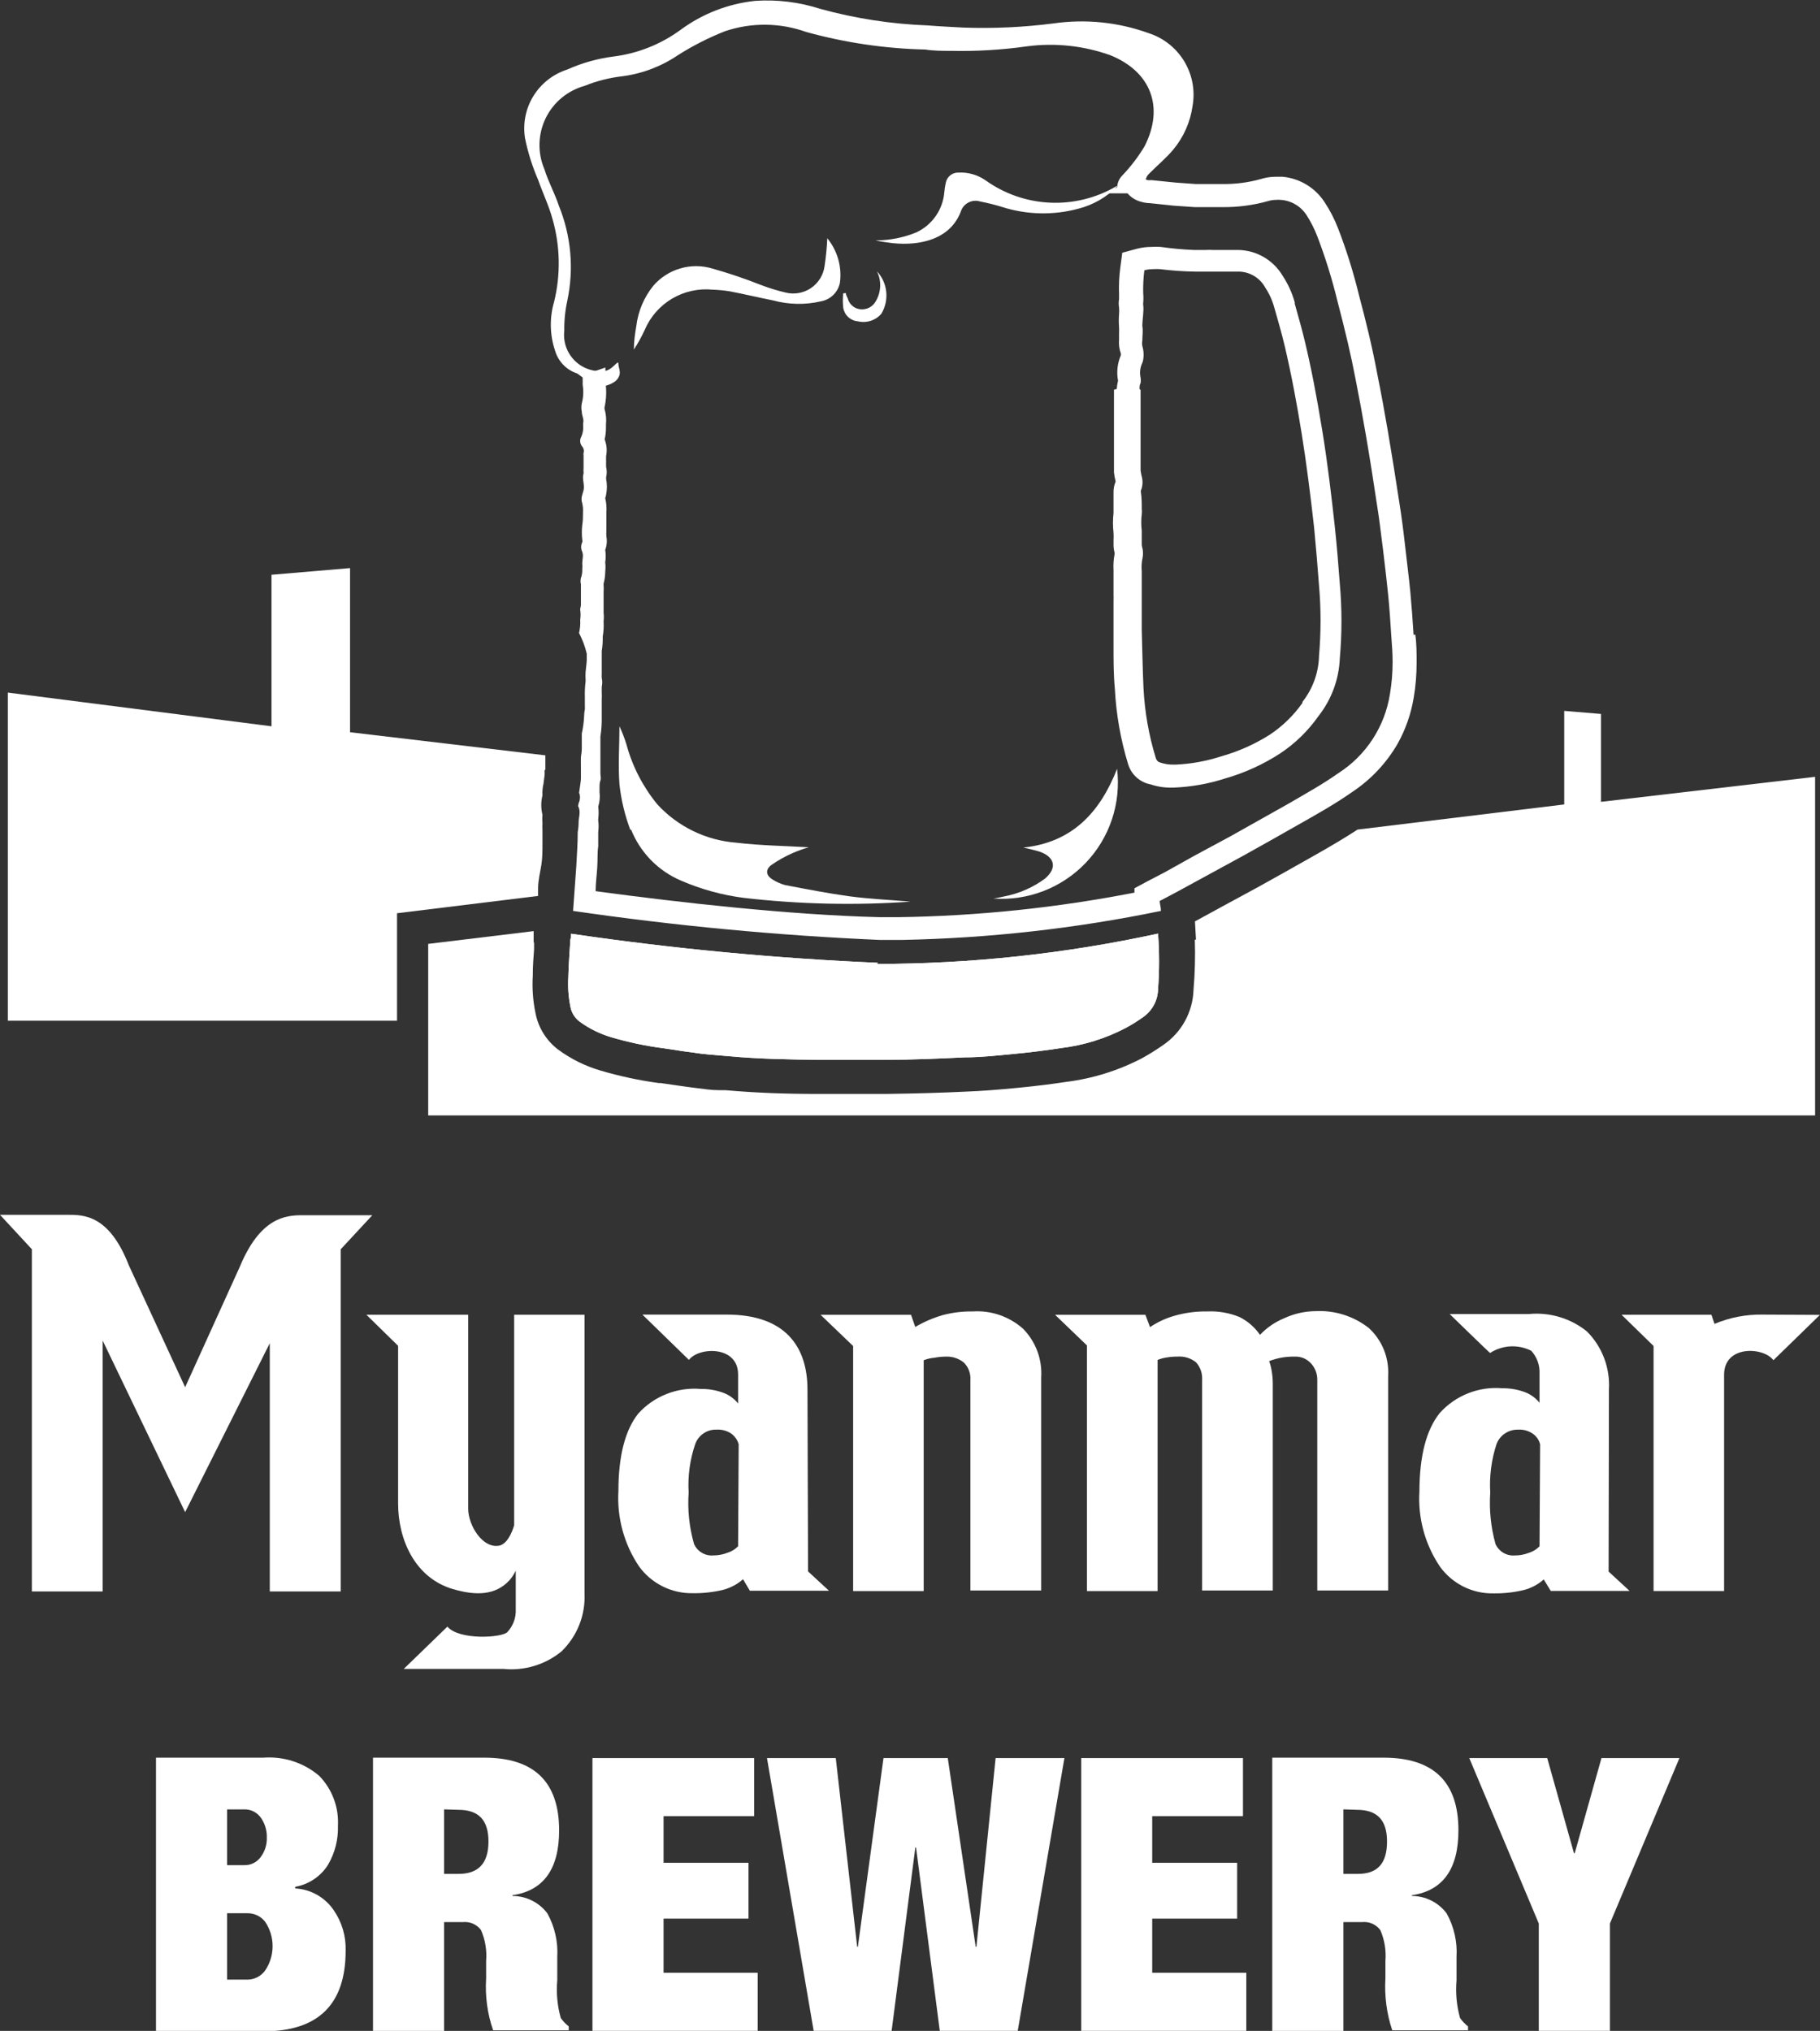 <svg width="69" height="77" viewBox="0 0 69 77" fill="none" xmlns="http://www.w3.org/2000/svg">
<rect x="0" y="0" width="69" height="77" fill="#333333" stroke="none"/>
<g clip-path="url(#clip0_1559_107)">
<path d="M5.914 77.001V66.641H9.989C10.756 66.584 11.515 66.831 12.101 67.329C12.343 67.578 12.532 67.874 12.654 68.2C12.777 68.525 12.83 68.871 12.812 69.218C12.829 69.738 12.699 70.251 12.437 70.7C12.3 70.919 12.118 71.107 11.903 71.251C11.688 71.395 11.446 71.493 11.191 71.537V71.598C11.482 71.614 11.765 71.697 12.018 71.84C12.272 71.983 12.489 72.183 12.652 72.424C12.963 72.875 13.121 73.413 13.104 73.96C13.104 75.998 12.062 77.017 9.989 77.017L5.914 77.001ZM8.61 68.602V70.716H9.261C9.382 70.72 9.502 70.693 9.611 70.639C9.719 70.586 9.813 70.506 9.884 70.408C10.043 70.195 10.125 69.935 10.116 69.67C10.124 69.398 10.042 69.131 9.884 68.91C9.813 68.812 9.719 68.732 9.611 68.679C9.502 68.625 9.382 68.598 9.261 68.602H8.61ZM8.61 72.539V75.056H9.377C9.508 75.056 9.637 75.025 9.754 74.966C9.871 74.906 9.972 74.82 10.049 74.715C10.236 74.441 10.335 74.118 10.335 73.787C10.335 73.456 10.236 73.133 10.049 72.859C9.971 72.759 9.871 72.678 9.756 72.622C9.641 72.567 9.515 72.538 9.388 72.539H8.61Z" fill="white"/>
<path d="M14.141 77V66.641H18.359C20.248 66.641 21.195 67.558 21.198 69.394C21.198 70.863 20.608 71.684 19.428 71.856V71.884C19.685 71.884 19.939 71.944 20.168 72.058C20.398 72.173 20.598 72.339 20.752 72.545C21.031 73.049 21.161 73.622 21.127 74.197V75.078C21.084 75.559 21.129 76.044 21.259 76.51C21.344 76.631 21.446 76.739 21.562 76.829V76.978H18.695C18.477 76.345 18.387 75.675 18.43 75.007V74.351C18.463 73.95 18.397 73.547 18.237 73.178C18.159 73.072 18.054 72.989 17.933 72.935C17.812 72.882 17.68 72.862 17.548 72.875H16.837V77.017L14.141 77ZM16.837 68.601V71.047H17.388C18.144 71.047 18.519 70.639 18.519 69.818C18.519 68.998 18.138 68.618 17.377 68.618L16.837 68.601Z" fill="white"/>
<path d="M22.461 76.999V66.656H28.592V68.859H25.157V70.627H28.377V72.742H25.157V74.796H28.725V76.999H22.461Z" fill="white"/>
<path d="M32.524 73.811L33.495 66.656H35.932L36.99 73.811H37.018L37.746 66.656H40.354L38.584 76.999H35.629L34.73 70.049H34.702L33.803 76.999H30.848L29.078 66.656H31.686L32.497 73.811H32.524Z" fill="white"/>
<path d="M40.992 76.999V66.656H47.124V68.859H43.683V70.627H46.903V72.742H43.683V74.796H47.25V76.999H40.992Z" fill="white"/>
<path d="M48.234 77V66.641H52.452C54.349 66.641 55.292 67.56 55.292 69.394C55.292 70.863 54.704 71.684 53.528 71.856V71.884C53.783 71.885 54.036 71.945 54.264 72.059C54.493 72.174 54.692 72.34 54.845 72.545C55.125 73.049 55.255 73.622 55.22 74.197V75.078C55.178 75.559 55.223 76.044 55.353 76.51C55.438 76.631 55.54 76.739 55.656 76.829V76.978H52.783C52.571 76.344 52.483 75.674 52.524 75.007V74.351C52.557 73.95 52.491 73.547 52.331 73.178C52.252 73.072 52.148 72.989 52.027 72.935C51.906 72.882 51.773 72.862 51.642 72.875H50.931V77.017L48.234 77ZM50.931 68.601V71.047H51.482C52.237 71.047 52.585 70.639 52.585 69.818C52.585 68.998 52.204 68.618 51.443 68.618L50.931 68.601Z" fill="white"/>
<path d="M58.339 76.999V72.929L55.703 66.656H58.658L59.673 70.264H59.701L60.715 66.656H63.671L61.035 72.929V76.999H58.339Z" fill="white"/>
<path fill-rule="evenodd" clip-rule="evenodd" d="M33.285 36.504C29.39 36.336 25.507 35.968 21.651 35.402C21.651 35.512 21.651 35.523 21.623 35.628C21.59 36.228 21.562 36.454 21.546 37.054C21.525 37.423 21.551 37.793 21.623 38.156C21.662 38.389 21.791 38.599 21.982 38.739C22.346 39.003 22.752 39.202 23.183 39.329C23.837 39.521 24.504 39.661 25.18 39.747C25.648 39.819 26.117 39.891 26.591 39.951C26.933 39.99 27.28 40.012 27.628 40.045C28.764 40.149 29.899 40.172 31.041 40.182C31.884 40.182 32.728 40.182 33.566 40.182C34.57 40.182 35.568 40.138 36.571 40.089C37.194 40.089 37.823 40.017 38.457 39.957C39.091 39.896 39.642 39.825 40.232 39.736C41.081 39.633 41.905 39.377 42.664 38.982C42.903 38.854 43.133 38.711 43.353 38.552C43.52 38.432 43.656 38.275 43.752 38.094C43.848 37.912 43.9 37.711 43.904 37.506C43.957 36.804 43.957 36.099 43.904 35.397C40.401 36.159 36.826 36.545 33.241 36.547" fill="white"/>
<path d="M38.785 50.377C38.527 50.148 38.226 49.972 37.899 49.859C37.573 49.747 37.227 49.7 36.882 49.722C36.499 49.716 36.117 49.762 35.746 49.86C35.38 49.965 35.027 50.117 34.699 50.311L34.539 49.849H31.109L32.344 51.033V60.324H35.019V51.573C35.146 51.522 35.279 51.491 35.416 51.479C35.559 51.452 35.705 51.437 35.851 51.435C36.098 51.423 36.341 51.501 36.535 51.655C36.624 51.741 36.693 51.845 36.736 51.96C36.78 52.075 36.798 52.199 36.789 52.322V60.302H39.474V52.228C39.496 51.889 39.446 51.548 39.328 51.229C39.209 50.91 39.024 50.62 38.785 50.377Z" fill="white"/>
<path d="M51.888 50.345C51.313 49.898 50.597 49.673 49.87 49.711C49.464 49.716 49.064 49.806 48.695 49.976C48.345 50.119 48.03 50.335 47.769 50.609C47.57 50.32 47.3 50.087 46.986 49.931C46.6 49.775 46.184 49.703 45.767 49.722C45.354 49.716 44.941 49.769 44.543 49.882C44.208 49.975 43.889 50.122 43.6 50.317L43.424 49.849H40L41.208 51.011V60.324H43.887V51.562C43.997 51.516 44.112 51.485 44.229 51.468C44.362 51.445 44.497 51.434 44.632 51.435C44.887 51.414 45.142 51.49 45.343 51.65C45.425 51.74 45.487 51.847 45.527 51.962C45.567 52.078 45.583 52.2 45.575 52.322V60.302H48.254V52.465C48.254 52.31 48.241 52.155 48.216 52.002C48.196 51.867 48.163 51.734 48.116 51.606C48.279 51.543 48.447 51.497 48.618 51.468C48.77 51.444 48.923 51.433 49.076 51.435C49.193 51.429 49.311 51.449 49.419 51.493C49.528 51.538 49.626 51.607 49.704 51.694C49.861 51.865 49.946 52.09 49.941 52.322V60.302H52.627V52.178C52.649 51.837 52.594 51.495 52.467 51.177C52.339 50.86 52.141 50.575 51.888 50.345Z" fill="white"/>
<path d="M60.998 52.685C61.022 52.28 60.961 51.874 60.817 51.494C60.674 51.115 60.452 50.77 60.165 50.482C59.545 49.981 58.753 49.744 57.959 49.821H54.96C54.96 49.821 56.482 51.303 56.493 51.297C56.723 51.148 56.988 51.062 57.262 51.047C57.536 51.033 57.809 51.09 58.053 51.214C58.16 51.332 58.243 51.469 58.297 51.618C58.351 51.767 58.375 51.926 58.367 52.084V53.186C58.223 53.005 58.032 52.866 57.816 52.784C57.541 52.681 57.249 52.631 56.956 52.635C56.515 52.597 56.072 52.662 55.66 52.825C55.249 52.987 54.881 53.243 54.585 53.572C54.074 54.207 53.817 55.198 53.813 56.546C53.752 57.552 54.023 58.55 54.585 59.388C54.815 59.712 55.122 59.974 55.477 60.153C55.833 60.332 56.227 60.42 56.625 60.412C57.011 60.417 57.396 60.375 57.772 60.285C58.052 60.213 58.311 60.075 58.527 59.883L58.792 60.318H61.781L60.986 59.586L60.998 52.685ZM58.367 58.627C58.259 58.739 58.124 58.822 57.976 58.87C57.801 58.94 57.613 58.975 57.425 58.974C57.273 58.985 57.122 58.949 56.992 58.872C56.862 58.794 56.759 58.678 56.697 58.539C56.521 57.905 56.454 57.246 56.498 56.59C56.461 55.969 56.542 55.347 56.735 54.756C56.796 54.591 56.907 54.449 57.052 54.351C57.198 54.252 57.37 54.201 57.546 54.205C57.74 54.191 57.934 54.241 58.097 54.348C58.243 54.444 58.348 54.592 58.389 54.761L58.367 58.627Z" fill="white"/>
<path d="M30.613 52.684C30.613 51.031 29.747 49.842 27.553 49.842H24.355L26.119 51.56C26.488 51.065 27.983 51.009 27.983 52.111V53.212C27.838 53.032 27.648 52.893 27.431 52.81C27.156 52.707 26.865 52.657 26.571 52.662C26.13 52.624 25.685 52.688 25.273 52.851C24.86 53.013 24.491 53.269 24.195 53.598C23.698 54.226 23.445 55.206 23.445 56.539C23.388 57.545 23.661 58.543 24.222 59.381C24.454 59.704 24.76 59.966 25.116 60.144C25.471 60.323 25.865 60.412 26.262 60.405C26.648 60.411 27.034 60.369 27.409 60.279C27.691 60.206 27.952 60.068 28.17 59.876L28.429 60.312H31.429L30.635 59.579L30.613 52.684ZM27.983 58.626C27.874 58.738 27.74 58.821 27.591 58.868C27.416 58.938 27.229 58.973 27.04 58.973C26.888 58.985 26.737 58.949 26.607 58.871C26.476 58.794 26.373 58.677 26.312 58.538C26.131 57.905 26.062 57.245 26.108 56.589C26.071 55.967 26.155 55.344 26.356 54.755C26.415 54.589 26.524 54.447 26.669 54.348C26.813 54.249 26.986 54.198 27.161 54.204C27.356 54.191 27.549 54.241 27.712 54.347C27.855 54.446 27.959 54.592 28.005 54.76L27.983 58.626Z" fill="white"/>
<path d="M19.493 57.828C19.493 57.828 19.311 58.511 18.941 58.599C18.307 58.737 17.75 57.839 17.75 57.2V49.848H13.891L15.093 51.026V57.002C15.093 58.368 15.727 59.827 17.177 60.251C18.048 60.505 18.776 60.488 19.305 59.926C19.404 59.813 19.487 59.687 19.553 59.552V61.017C19.561 61.175 19.536 61.333 19.481 61.481C19.426 61.63 19.342 61.766 19.233 61.882C19.024 62.096 17.403 62.195 16.962 61.672L15.308 63.275H19.079C19.472 63.315 19.869 63.278 20.248 63.164C20.626 63.051 20.979 62.864 21.285 62.614C21.579 62.33 21.81 61.987 21.961 61.607C22.112 61.227 22.18 60.819 22.161 60.411V49.848H19.493V57.828Z" fill="white"/>
<path d="M14.115 46.075H11.447C10.835 46.075 9.87 46.158 9.098 48.014L7.019 52.596L4.885 47.975C4.13 46.031 3.148 46.059 2.542 46.059H0L1.208 47.364V60.34H3.893V50.828L7.019 57.332L10.228 50.927V60.34H12.919V47.364L14.115 46.075Z" fill="white"/>
<path d="M66.808 49.842C66.188 49.833 65.572 49.953 65 50.195L64.884 49.848H61.477L62.69 51.032V60.323H65.364V52.122C65.364 50.988 66.864 51.065 67.233 51.572L68.997 49.853L66.808 49.842Z" fill="white"/>
<path d="M60.698 30.401V27.069L59.303 26.953V30.5L51.468 31.453C50.983 31.767 50.492 32.059 50.007 32.334L49.814 32.444C49.119 32.841 48.424 33.226 47.724 33.617L46.312 34.383L45.303 34.934L45.342 35.627H45.298C45.319 36.265 45.302 36.903 45.248 37.538C45.234 37.95 45.123 38.352 44.925 38.712C44.727 39.073 44.447 39.382 44.107 39.615C43.849 39.796 43.583 39.963 43.307 40.116C42.408 40.587 41.431 40.893 40.423 41.019C39.872 41.102 39.321 41.173 38.582 41.245C37.843 41.317 37.203 41.366 36.614 41.388C35.709 41.432 34.744 41.46 33.581 41.476H32.831H31.023C29.721 41.476 28.618 41.432 27.499 41.333H27.245C26.97 41.333 26.694 41.289 26.424 41.256C25.972 41.201 25.509 41.129 25.046 41.063H24.974C24.228 40.961 23.49 40.803 22.768 40.59C22.191 40.421 21.648 40.153 21.164 39.797C20.709 39.453 20.4 38.952 20.298 38.392C20.204 37.934 20.171 37.466 20.199 36.999C20.199 36.575 20.226 36.327 20.248 35.991V35.732H20.232V35.303L16.234 35.787V42.291H68.814V29.453L60.698 30.401Z" fill="white"/>
<path d="M20.648 29.189V29.283C20.646 29.314 20.646 29.345 20.648 29.376L20.604 29.718C20.57 29.862 20.557 30.01 20.566 30.158C20.506 30.399 20.506 30.65 20.566 30.891C20.556 30.997 20.556 31.104 20.566 31.21C20.561 31.302 20.561 31.394 20.566 31.486V32.003C20.566 32.257 20.566 32.516 20.527 32.774C20.488 33.033 20.4 33.375 20.4 33.666C20.4 33.705 20.4 33.749 20.4 33.788V33.87C20.4 33.903 20.4 33.942 20.4 33.969L15.052 34.625V38.7H0.297V26.259L10.293 27.537V21.792L13.271 21.539V27.762L20.676 28.638V28.892V29.189H20.648Z" fill="white"/>
<path d="M33.285 36.504C29.39 36.336 25.507 35.968 21.651 35.402C21.651 35.512 21.651 35.523 21.623 35.628C21.59 36.228 21.562 36.454 21.546 37.054C21.525 37.423 21.551 37.793 21.623 38.156C21.662 38.389 21.791 38.599 21.982 38.739C22.346 39.003 22.752 39.202 23.183 39.329C23.837 39.521 24.504 39.661 25.18 39.747C25.648 39.819 26.117 39.891 26.591 39.951C26.933 39.99 27.28 40.012 27.628 40.045C28.764 40.149 29.899 40.172 31.041 40.182C31.884 40.182 32.728 40.182 33.566 40.182C34.57 40.182 35.568 40.138 36.571 40.089C37.194 40.089 37.823 40.017 38.457 39.957C39.091 39.896 39.642 39.825 40.232 39.736C41.081 39.633 41.905 39.377 42.664 38.982C42.903 38.854 43.133 38.711 43.353 38.552C43.52 38.432 43.656 38.275 43.752 38.094C43.848 37.912 43.9 37.711 43.904 37.506C43.957 36.804 43.957 36.099 43.904 35.397C40.401 36.159 36.826 36.545 33.241 36.547" fill="white"/>
<path d="M23.921 31.442C24.093 31.877 24.351 32.274 24.678 32.609C25.006 32.944 25.397 33.21 25.829 33.392C26.581 33.717 27.376 33.936 28.189 34.041C30.292 34.285 32.412 34.333 34.524 34.185C33.752 34.118 32.964 34.086 32.192 33.981C31.42 33.876 30.571 33.711 29.766 33.557C29.598 33.511 29.438 33.441 29.291 33.347C29.043 33.199 29.005 32.978 29.242 32.797C29.495 32.621 29.765 32.469 30.047 32.345C30.246 32.259 30.451 32.185 30.659 32.125C29.755 32.07 28.823 32.059 27.902 31.949C26.759 31.859 25.693 31.339 24.919 30.495C24.374 29.829 23.975 29.056 23.75 28.226C23.678 27.99 23.59 27.76 23.485 27.537C23.485 28.27 23.43 29.008 23.485 29.74C23.55 30.336 23.691 30.921 23.904 31.48" fill="white"/>
<path d="M42.351 29.15C41.7 30.803 40.658 31.937 38.8 32.135C39.015 32.191 39.236 32.229 39.445 32.301C39.996 32.51 40.079 32.917 39.621 33.309C39.164 33.648 38.637 33.879 38.078 33.986C37.951 34.019 37.813 34.041 37.664 34.069C38.312 34.114 38.962 34.015 39.567 33.781C40.172 33.546 40.718 33.181 41.166 32.711C41.614 32.241 41.952 31.678 42.157 31.063C42.362 30.448 42.428 29.794 42.351 29.15Z" fill="white"/>
<path d="M53.591 24.067C53.558 23.516 53.519 22.999 53.47 22.464C53.42 21.93 53.337 21.291 53.271 20.702C53.205 20.113 53.139 19.601 53.051 19.05C52.913 18.146 52.769 17.238 52.615 16.335C52.494 15.624 52.361 14.903 52.218 14.192C52.031 13.184 51.788 12.188 51.523 11.196C51.314 10.334 51.049 9.485 50.729 8.657C50.593 8.305 50.419 7.969 50.211 7.655C50.035 7.388 49.802 7.163 49.528 6.998C49.254 6.834 48.947 6.732 48.629 6.702H48.364C48.177 6.702 47.991 6.73 47.812 6.785C47.327 6.922 46.823 6.987 46.318 6.977H45.872H45.32L44.565 6.922L43.65 6.829C43.604 6.836 43.557 6.836 43.512 6.829C43.396 6.801 43.385 6.785 43.385 6.658C43.385 6.531 43.385 6.537 43.385 6.471H42.74L42.547 6.697C42.427 6.817 42.358 6.978 42.354 7.148L41.846 7.33H42.745C42.889 7.496 43.082 7.612 43.297 7.66C43.398 7.687 43.501 7.702 43.605 7.704L44.499 7.798L45.298 7.853H45.849H46.335C46.925 7.86 47.514 7.782 48.083 7.622C48.179 7.593 48.279 7.578 48.38 7.578C48.437 7.572 48.495 7.572 48.551 7.578C48.743 7.59 48.93 7.646 49.097 7.742C49.265 7.837 49.408 7.97 49.516 8.128C49.689 8.393 49.833 8.676 49.946 8.971C50.251 9.771 50.505 10.59 50.707 11.422C51.005 12.562 51.225 13.493 51.391 14.368C51.523 15.035 51.656 15.751 51.782 16.489C51.926 17.32 52.064 18.202 52.212 19.188C52.284 19.628 52.339 20.091 52.394 20.531L52.428 20.796L52.461 21.071C52.521 21.561 52.576 22.051 52.626 22.536C52.676 23.021 52.714 23.593 52.747 24.122C52.775 24.475 52.797 24.794 52.797 25.097C52.797 25.499 52.764 25.901 52.698 26.298C52.604 26.913 52.38 27.501 52.041 28.022C51.702 28.544 51.254 28.987 50.729 29.321C50.178 29.712 49.566 30.054 48.932 30.423L48.739 30.533L46.671 31.695L45.271 32.45L44.168 33.066L43.831 33.242L43.523 33.402L43.01 33.678V33.843C40.066 34.418 37.077 34.73 34.078 34.774H33.339C29.986 34.691 25.774 34.223 22.581 33.788C22.581 33.501 22.62 33.237 22.642 32.901C22.664 32.565 22.642 32.35 22.68 32.081C22.68 31.915 22.68 31.75 22.68 31.585C22.68 31.585 22.68 31.552 22.68 31.535C22.699 31.395 22.699 31.252 22.68 31.111C22.68 31.111 22.68 31.067 22.68 31.045C22.7 30.892 22.7 30.736 22.68 30.582C22.736 30.404 22.753 30.217 22.73 30.032C22.73 29.966 22.73 29.899 22.73 29.833C22.73 29.767 22.73 29.679 22.763 29.591C22.796 29.503 22.763 29.409 22.763 29.321V29.261C22.763 29.261 22.763 29.206 22.763 29.178V29.134C22.763 29.073 22.763 29.007 22.763 28.947C22.763 28.886 22.763 28.826 22.763 28.737V28.561V28.413C22.763 28.319 22.763 28.231 22.763 28.143C22.763 28.055 22.763 27.999 22.763 27.928C22.803 27.671 22.82 27.411 22.813 27.151C22.813 27.151 22.813 27.102 22.813 27.08C22.815 27.026 22.815 26.973 22.813 26.92V26.523C22.818 26.43 22.818 26.336 22.813 26.242C22.813 26.171 22.813 26.088 22.813 26.044C22.838 25.93 22.838 25.812 22.813 25.697C22.81 25.651 22.81 25.605 22.813 25.56V25.389C22.813 25.295 22.813 25.202 22.813 25.102C22.813 25.003 22.813 24.948 22.813 24.877V24.838C22.813 24.789 22.813 24.733 22.813 24.684C22.843 24.502 22.856 24.318 22.851 24.133C22.883 23.951 22.894 23.767 22.884 23.582V23.549C22.895 23.443 22.895 23.336 22.884 23.23C22.884 23.175 22.884 23.12 22.884 23.065V22.977C22.884 22.806 22.884 22.63 22.884 22.426C22.89 22.349 22.89 22.272 22.884 22.195V22.123C22.921 21.99 22.941 21.853 22.945 21.715V21.677C22.959 21.558 22.959 21.438 22.945 21.319C22.969 21.164 22.969 21.006 22.945 20.851C23.006 20.687 23.021 20.51 22.989 20.338C22.984 20.269 22.984 20.199 22.989 20.129C22.989 20.074 22.989 20.014 22.989 19.964V19.826C22.989 19.705 22.989 19.59 22.989 19.468V19.435C23.003 19.25 22.989 19.065 22.945 18.885C22.961 18.844 22.972 18.801 22.978 18.758C23.019 18.558 23.019 18.352 22.978 18.152C22.981 18.136 22.981 18.119 22.978 18.102C23.011 17.969 23.011 17.829 22.978 17.695C22.978 17.563 22.978 17.431 22.978 17.298C23.022 17.085 23.003 16.863 22.923 16.66C22.957 16.517 22.974 16.371 22.973 16.224V16.175C22.975 16.147 22.975 16.12 22.973 16.092C22.994 15.894 22.976 15.694 22.918 15.503C22.918 15.503 22.918 15.464 22.918 15.448C22.99 15.13 23.001 14.801 22.951 14.479C22.951 14.479 22.951 14.424 22.951 14.396C22.951 14.368 22.951 14.209 22.951 14.104C22.951 13.999 22.951 13.988 22.951 13.933L22.493 14.093C22.358 14.088 22.223 14.072 22.09 14.043V14.121C22.09 14.236 22.09 14.352 22.09 14.473C22.088 14.512 22.088 14.55 22.09 14.589C22.129 14.823 22.118 15.064 22.057 15.294C22.035 15.399 22.035 15.508 22.057 15.613C22.057 15.762 22.151 15.894 22.107 16.048C22.107 16.048 22.107 16.098 22.107 16.125C22.122 16.276 22.097 16.428 22.035 16.566C22.004 16.622 21.991 16.686 21.997 16.75C22.003 16.814 22.028 16.874 22.068 16.924C22.098 16.958 22.119 16.999 22.128 17.044C22.138 17.088 22.136 17.134 22.124 17.177C22.118 17.206 22.118 17.236 22.124 17.265C22.124 17.425 22.124 17.59 22.124 17.756C22.118 17.805 22.118 17.855 22.124 17.904C22.124 17.904 22.124 17.937 22.124 17.948C22.057 18.158 22.173 18.372 22.124 18.587L22.074 18.763C22.038 18.867 22.038 18.979 22.074 19.083C22.1 19.193 22.109 19.306 22.102 19.419C22.102 19.584 22.102 19.744 22.074 19.909C22.054 20.092 22.054 20.277 22.074 20.46C22.084 20.492 22.084 20.526 22.074 20.559C22.047 20.616 22.032 20.678 22.032 20.741C22.032 20.803 22.047 20.866 22.074 20.922C22.129 21.071 22.074 21.214 22.074 21.363C22.082 21.432 22.082 21.503 22.074 21.572C22.082 21.688 22.065 21.805 22.024 21.914C22.005 21.991 22.005 22.073 22.024 22.151C22.024 22.233 22.024 22.316 22.024 22.398C22.024 22.586 22.024 22.773 22.024 22.949C22.018 22.994 22.009 23.038 21.997 23.081C21.997 23.081 21.997 23.109 21.997 23.125C22.016 23.246 22.016 23.368 21.997 23.489C22.007 23.661 21.992 23.833 21.953 24.001C22.082 24.248 22.18 24.511 22.245 24.783C22.245 24.866 22.245 24.954 22.245 25.036C22.245 25.119 22.212 25.334 22.201 25.477C22.195 25.576 22.195 25.675 22.201 25.774C22.201 25.774 22.201 25.819 22.201 25.835C22.176 26.034 22.167 26.235 22.173 26.435C22.173 26.562 22.173 26.683 22.173 26.81C22.178 26.839 22.178 26.869 22.173 26.898C22.156 26.974 22.147 27.051 22.146 27.129C22.137 27.359 22.107 27.588 22.057 27.812C22.057 27.988 22.057 28.17 22.057 28.363C22.057 28.556 22.03 28.6 22.024 28.715C22.019 28.831 22.024 28.974 22.024 29.101C22.022 29.145 22.022 29.189 22.024 29.233C22.024 29.327 22.024 29.426 22.024 29.52C22.024 29.613 21.986 29.811 21.969 29.96C21.969 30.004 21.936 30.054 21.969 30.092C22.003 30.213 21.991 30.343 21.936 30.456C21.936 30.5 21.898 30.56 21.936 30.599C22.019 30.797 21.936 30.995 21.936 31.188C21.936 31.308 21.925 31.428 21.903 31.546C21.903 31.981 21.87 32.416 21.848 32.852C21.809 33.452 21.765 33.953 21.727 34.537C25.591 35.101 29.481 35.469 33.383 35.638H34.144C37.461 35.576 40.764 35.207 44.013 34.537C44.013 34.377 43.98 34.333 43.964 34.162L44.609 33.821L47.145 32.438C47.84 32.053 48.529 31.662 49.218 31.271C49.908 30.88 50.619 30.483 51.275 30.021C51.977 29.553 52.561 28.932 52.984 28.203C53.287 27.661 53.494 27.07 53.596 26.457C53.672 26.013 53.708 25.564 53.707 25.113C53.707 24.761 53.707 24.414 53.657 24.062" fill="white"/>
<path d="M42.233 14.776C42.233 15.194 42.233 15.624 42.233 16.053C42.233 16.389 42.233 16.72 42.233 17.05V17.397C42.233 17.562 42.233 17.728 42.233 17.909C42.245 18.021 42.265 18.131 42.293 18.24V18.267C42.243 18.386 42.216 18.513 42.216 18.642V18.724V19.022C42.216 19.136 42.216 19.246 42.216 19.352C42.216 19.38 42.216 19.413 42.216 19.446C42.188 19.697 42.188 19.95 42.216 20.201C42.222 20.294 42.222 20.388 42.216 20.481V20.663C42.217 20.76 42.23 20.856 42.255 20.95C42.257 20.971 42.257 20.994 42.255 21.016C42.217 21.213 42.204 21.415 42.216 21.616V21.908C42.216 22.051 42.216 22.2 42.216 22.332C42.216 22.464 42.216 22.492 42.216 22.569C42.219 22.627 42.219 22.686 42.216 22.745V23.13V23.395C42.216 23.488 42.216 23.576 42.216 23.665V23.681C42.216 23.747 42.216 23.819 42.216 23.913V24.518C42.216 25.069 42.216 25.581 42.266 26.11C42.316 27.085 42.486 28.051 42.773 28.985C42.833 29.176 42.943 29.347 43.093 29.48C43.242 29.613 43.425 29.703 43.622 29.739C43.879 29.826 44.15 29.868 44.422 29.861H44.504C45.166 29.835 45.821 29.718 46.451 29.514C47.185 29.304 47.883 28.986 48.524 28.572C49.096 28.194 49.592 27.712 49.985 27.151C50.482 26.521 50.766 25.749 50.796 24.948C50.878 24.015 50.878 23.077 50.796 22.145C50.74 21.39 50.68 20.658 50.603 19.942C50.476 18.791 50.332 17.562 50.134 16.351C49.913 14.99 49.709 13.944 49.472 12.953C49.356 12.468 49.219 11.983 49.086 11.515V11.46C48.986 11.104 48.832 10.766 48.629 10.458C48.455 10.163 48.207 9.918 47.911 9.746C47.614 9.574 47.279 9.482 46.936 9.477H45.982C45.892 9.472 45.802 9.472 45.712 9.477C45.569 9.477 45.414 9.477 45.249 9.477C44.832 9.46 44.416 9.421 44.003 9.362C43.885 9.353 43.767 9.353 43.65 9.362C43.464 9.361 43.278 9.386 43.098 9.433L42.547 9.582L42.475 10.133C42.429 10.474 42.413 10.819 42.426 11.163C42.426 11.163 42.426 11.245 42.426 11.289V11.339C42.407 11.447 42.407 11.556 42.426 11.664C42.433 11.745 42.433 11.826 42.426 11.906C42.413 12.073 42.413 12.241 42.426 12.407C42.43 12.488 42.43 12.569 42.426 12.65C42.426 12.732 42.426 12.815 42.426 12.876C42.41 13.053 42.433 13.231 42.492 13.399C42.495 13.424 42.495 13.45 42.492 13.476C42.362 13.778 42.326 14.111 42.387 14.434C42.362 14.537 42.345 14.642 42.337 14.748L42.233 14.776ZM43.203 14.748C43.203 14.671 43.203 14.594 43.242 14.522C43.253 14.455 43.253 14.386 43.242 14.319C43.202 14.133 43.223 13.94 43.302 13.768C43.318 13.736 43.329 13.703 43.335 13.669C43.371 13.486 43.361 13.297 43.308 13.118C43.294 13.051 43.294 12.981 43.308 12.914C43.308 12.727 43.341 12.534 43.308 12.363C43.308 12.094 43.374 11.813 43.341 11.559C43.336 11.536 43.336 11.511 43.341 11.488C43.352 11.363 43.352 11.238 43.341 11.113C43.334 10.824 43.348 10.535 43.385 10.248C43.495 10.218 43.608 10.204 43.721 10.204C43.806 10.199 43.891 10.199 43.975 10.204C44.421 10.26 44.87 10.292 45.32 10.298C45.502 10.298 45.684 10.298 45.872 10.298H46.065H46.804H46.986C47.186 10.304 47.381 10.363 47.552 10.467C47.723 10.571 47.864 10.718 47.962 10.893C48.117 11.126 48.234 11.383 48.309 11.653C48.447 12.137 48.59 12.628 48.706 13.118C48.965 14.219 49.169 15.321 49.351 16.45C49.533 17.579 49.687 18.813 49.82 19.997C49.891 20.735 49.952 21.462 50.007 22.2C50.084 23.085 50.084 23.975 50.007 24.86C49.994 25.496 49.773 26.111 49.379 26.611V26.65C49.046 27.122 48.629 27.529 48.149 27.85C47.575 28.214 46.951 28.493 46.296 28.677C45.738 28.858 45.157 28.964 44.571 28.99H44.504C44.33 28.994 44.157 28.968 43.992 28.913C43.951 28.903 43.914 28.883 43.884 28.854C43.854 28.825 43.832 28.788 43.821 28.748C43.555 27.884 43.398 26.991 43.352 26.088C43.319 25.361 43.308 24.634 43.286 23.885C43.286 23.808 43.286 23.725 43.286 23.648C43.286 23.455 43.286 23.268 43.286 23.097C43.286 22.927 43.286 22.844 43.286 22.717C43.286 22.591 43.286 22.453 43.286 22.315C43.286 22.095 43.286 21.88 43.286 21.66C43.269 21.485 43.281 21.308 43.319 21.137C43.338 21.031 43.338 20.923 43.319 20.817C43.305 20.768 43.294 20.719 43.286 20.669C43.286 20.492 43.286 20.311 43.286 20.118C43.261 19.911 43.261 19.702 43.286 19.495C43.294 19.431 43.294 19.367 43.286 19.303C43.286 19.088 43.286 18.873 43.253 18.658C43.248 18.64 43.248 18.621 43.253 18.603C43.317 18.448 43.332 18.277 43.297 18.113C43.273 18.023 43.254 17.931 43.242 17.838C43.242 17.628 43.242 17.408 43.242 17.193C43.242 16.808 43.242 16.428 43.242 16.042C43.242 15.657 43.242 15.2 43.242 14.787" fill="white"/>
<path fill-rule="evenodd" clip-rule="evenodd" d="M31.359 9.027C31.551 9.26 31.693 9.53 31.777 9.82C31.86 10.11 31.883 10.414 31.844 10.713C31.811 10.889 31.725 11.051 31.598 11.177C31.471 11.304 31.309 11.39 31.133 11.423C30.531 11.564 29.904 11.552 29.308 11.39C28.757 11.28 28.205 11.148 27.654 11.043C27.442 11.01 27.228 10.99 27.014 10.982C26.48 10.93 25.942 11.049 25.48 11.322C25.018 11.596 24.656 12.009 24.445 12.503C24.327 12.763 24.189 13.013 24.031 13.252C24.031 12.949 24.075 12.651 24.125 12.354C24.193 11.799 24.414 11.275 24.765 10.839C25.035 10.523 25.392 10.293 25.792 10.177C26.191 10.06 26.616 10.063 27.014 10.184C27.627 10.357 28.231 10.561 28.823 10.795C29.137 10.917 29.459 11.016 29.788 11.093C29.951 11.133 30.12 11.138 30.285 11.109C30.45 11.079 30.607 11.016 30.746 10.922C30.885 10.828 31.002 10.706 31.091 10.563C31.179 10.421 31.237 10.262 31.26 10.096C31.314 9.742 31.349 9.385 31.365 9.027" fill="white"/>
<path fill-rule="evenodd" clip-rule="evenodd" d="M32.069 11.113C32.069 11.185 32.113 11.251 32.14 11.317C32.168 11.424 32.228 11.52 32.312 11.593C32.395 11.666 32.499 11.712 32.609 11.725C32.726 11.739 32.844 11.719 32.95 11.666C33.055 11.613 33.142 11.53 33.199 11.427C33.302 11.256 33.36 11.062 33.369 10.863C33.377 10.664 33.336 10.466 33.248 10.287C33.446 10.501 33.569 10.774 33.599 11.064C33.629 11.354 33.564 11.645 33.414 11.895C33.306 12.021 33.165 12.114 33.008 12.164C32.85 12.215 32.681 12.221 32.521 12.182C32.385 12.17 32.257 12.113 32.157 12.02C32.057 11.928 31.991 11.804 31.969 11.669C31.948 11.486 31.948 11.302 31.969 11.119L32.069 11.113Z" fill="white"/>
<path fill-rule="evenodd" clip-rule="evenodd" d="M42.357 7.099C42.362 6.928 42.433 6.766 42.555 6.647C42.874 6.312 43.156 5.943 43.393 5.546C44.149 4.064 43.636 2.715 42.092 2.093C41.081 1.732 39.998 1.616 38.933 1.757C37.974 1.893 37.006 1.95 36.038 1.928C35.718 1.928 35.398 1.928 35.079 1.878C33.551 1.843 32.035 1.619 30.563 1.212C29.57 0.856 28.485 0.846 27.486 1.184C26.863 1.43 26.265 1.734 25.7 2.093C25.071 2.519 24.352 2.793 23.599 2.891C23.107 2.947 22.624 3.069 22.165 3.255C21.845 3.343 21.547 3.499 21.292 3.711C21.037 3.923 20.83 4.188 20.685 4.487C20.541 4.786 20.462 5.112 20.453 5.444C20.445 5.775 20.508 6.105 20.638 6.411C20.787 6.89 21.035 7.336 21.189 7.804C21.652 8.942 21.764 10.193 21.509 11.395C21.426 11.773 21.387 12.159 21.393 12.546C21.37 12.749 21.393 12.955 21.459 13.149C21.526 13.342 21.636 13.518 21.779 13.664C21.923 13.81 22.098 13.921 22.291 13.991C22.483 14.061 22.689 14.086 22.893 14.066C23.207 14.066 23.444 13.603 23.444 13.791C23.444 13.978 23.621 14.182 23.334 14.451C23.105 14.618 22.82 14.688 22.54 14.644L21.884 14.16C21.682 14.095 21.499 13.981 21.352 13.828C21.205 13.675 21.098 13.488 21.04 13.284C20.842 12.688 20.831 12.047 21.007 11.444C21.259 10.416 21.24 9.34 20.952 8.322C20.814 7.81 20.577 7.319 20.401 6.818C20.181 6.31 20.014 5.78 19.904 5.238C19.816 4.685 19.928 4.119 20.222 3.642C20.515 3.165 20.97 2.809 21.503 2.638C22.064 2.386 22.659 2.219 23.268 2.142C24.183 2.026 25.054 1.679 25.799 1.134C26.627 0.522 27.603 0.142 28.627 0.033C29.463 -0.024 30.301 0.079 31.098 0.336C32.429 0.702 33.798 0.913 35.178 0.964C35.63 1.002 36.071 1.019 36.523 1.046C37.667 1.087 38.812 1.033 39.947 0.887C41.164 0.713 42.404 0.842 43.559 1.261C44.12 1.444 44.596 1.824 44.9 2.33C45.204 2.836 45.315 3.434 45.213 4.015C45.129 4.622 44.877 5.194 44.485 5.667C44.209 5.998 43.873 6.273 43.575 6.576C43.504 6.637 43.455 6.72 43.438 6.813C43.022 7.028 42.581 7.191 42.125 7.297C41.75 7.297 42.324 7.121 42.324 7.121" fill="white"/>
<path fill-rule="evenodd" clip-rule="evenodd" d="M33.221 9.115C33.741 9.111 34.255 9.009 34.737 8.812C35.034 8.675 35.288 8.461 35.475 8.193C35.662 7.925 35.775 7.612 35.801 7.287C35.811 7.168 35.83 7.05 35.856 6.934C35.876 6.822 35.935 6.721 36.023 6.65C36.111 6.578 36.222 6.54 36.336 6.543C36.701 6.525 37.061 6.627 37.361 6.835C38.078 7.349 38.928 7.644 39.809 7.684C40.69 7.724 41.564 7.508 42.324 7.061H42.362C41.956 7.476 41.443 7.771 40.879 7.914C39.937 8.167 38.943 8.146 38.012 7.854C37.731 7.766 37.446 7.694 37.157 7.639C37.017 7.595 36.865 7.606 36.732 7.67C36.599 7.733 36.495 7.844 36.441 7.981C36.049 9.082 34.875 9.324 33.855 9.22C33.631 9.196 33.408 9.161 33.188 9.115" fill="white"/>
</g>
<defs>
<clipPath id="clip0_1559_107">
<rect width="69" height="77" fill="white"/>
</clipPath>
</defs>
</svg>
